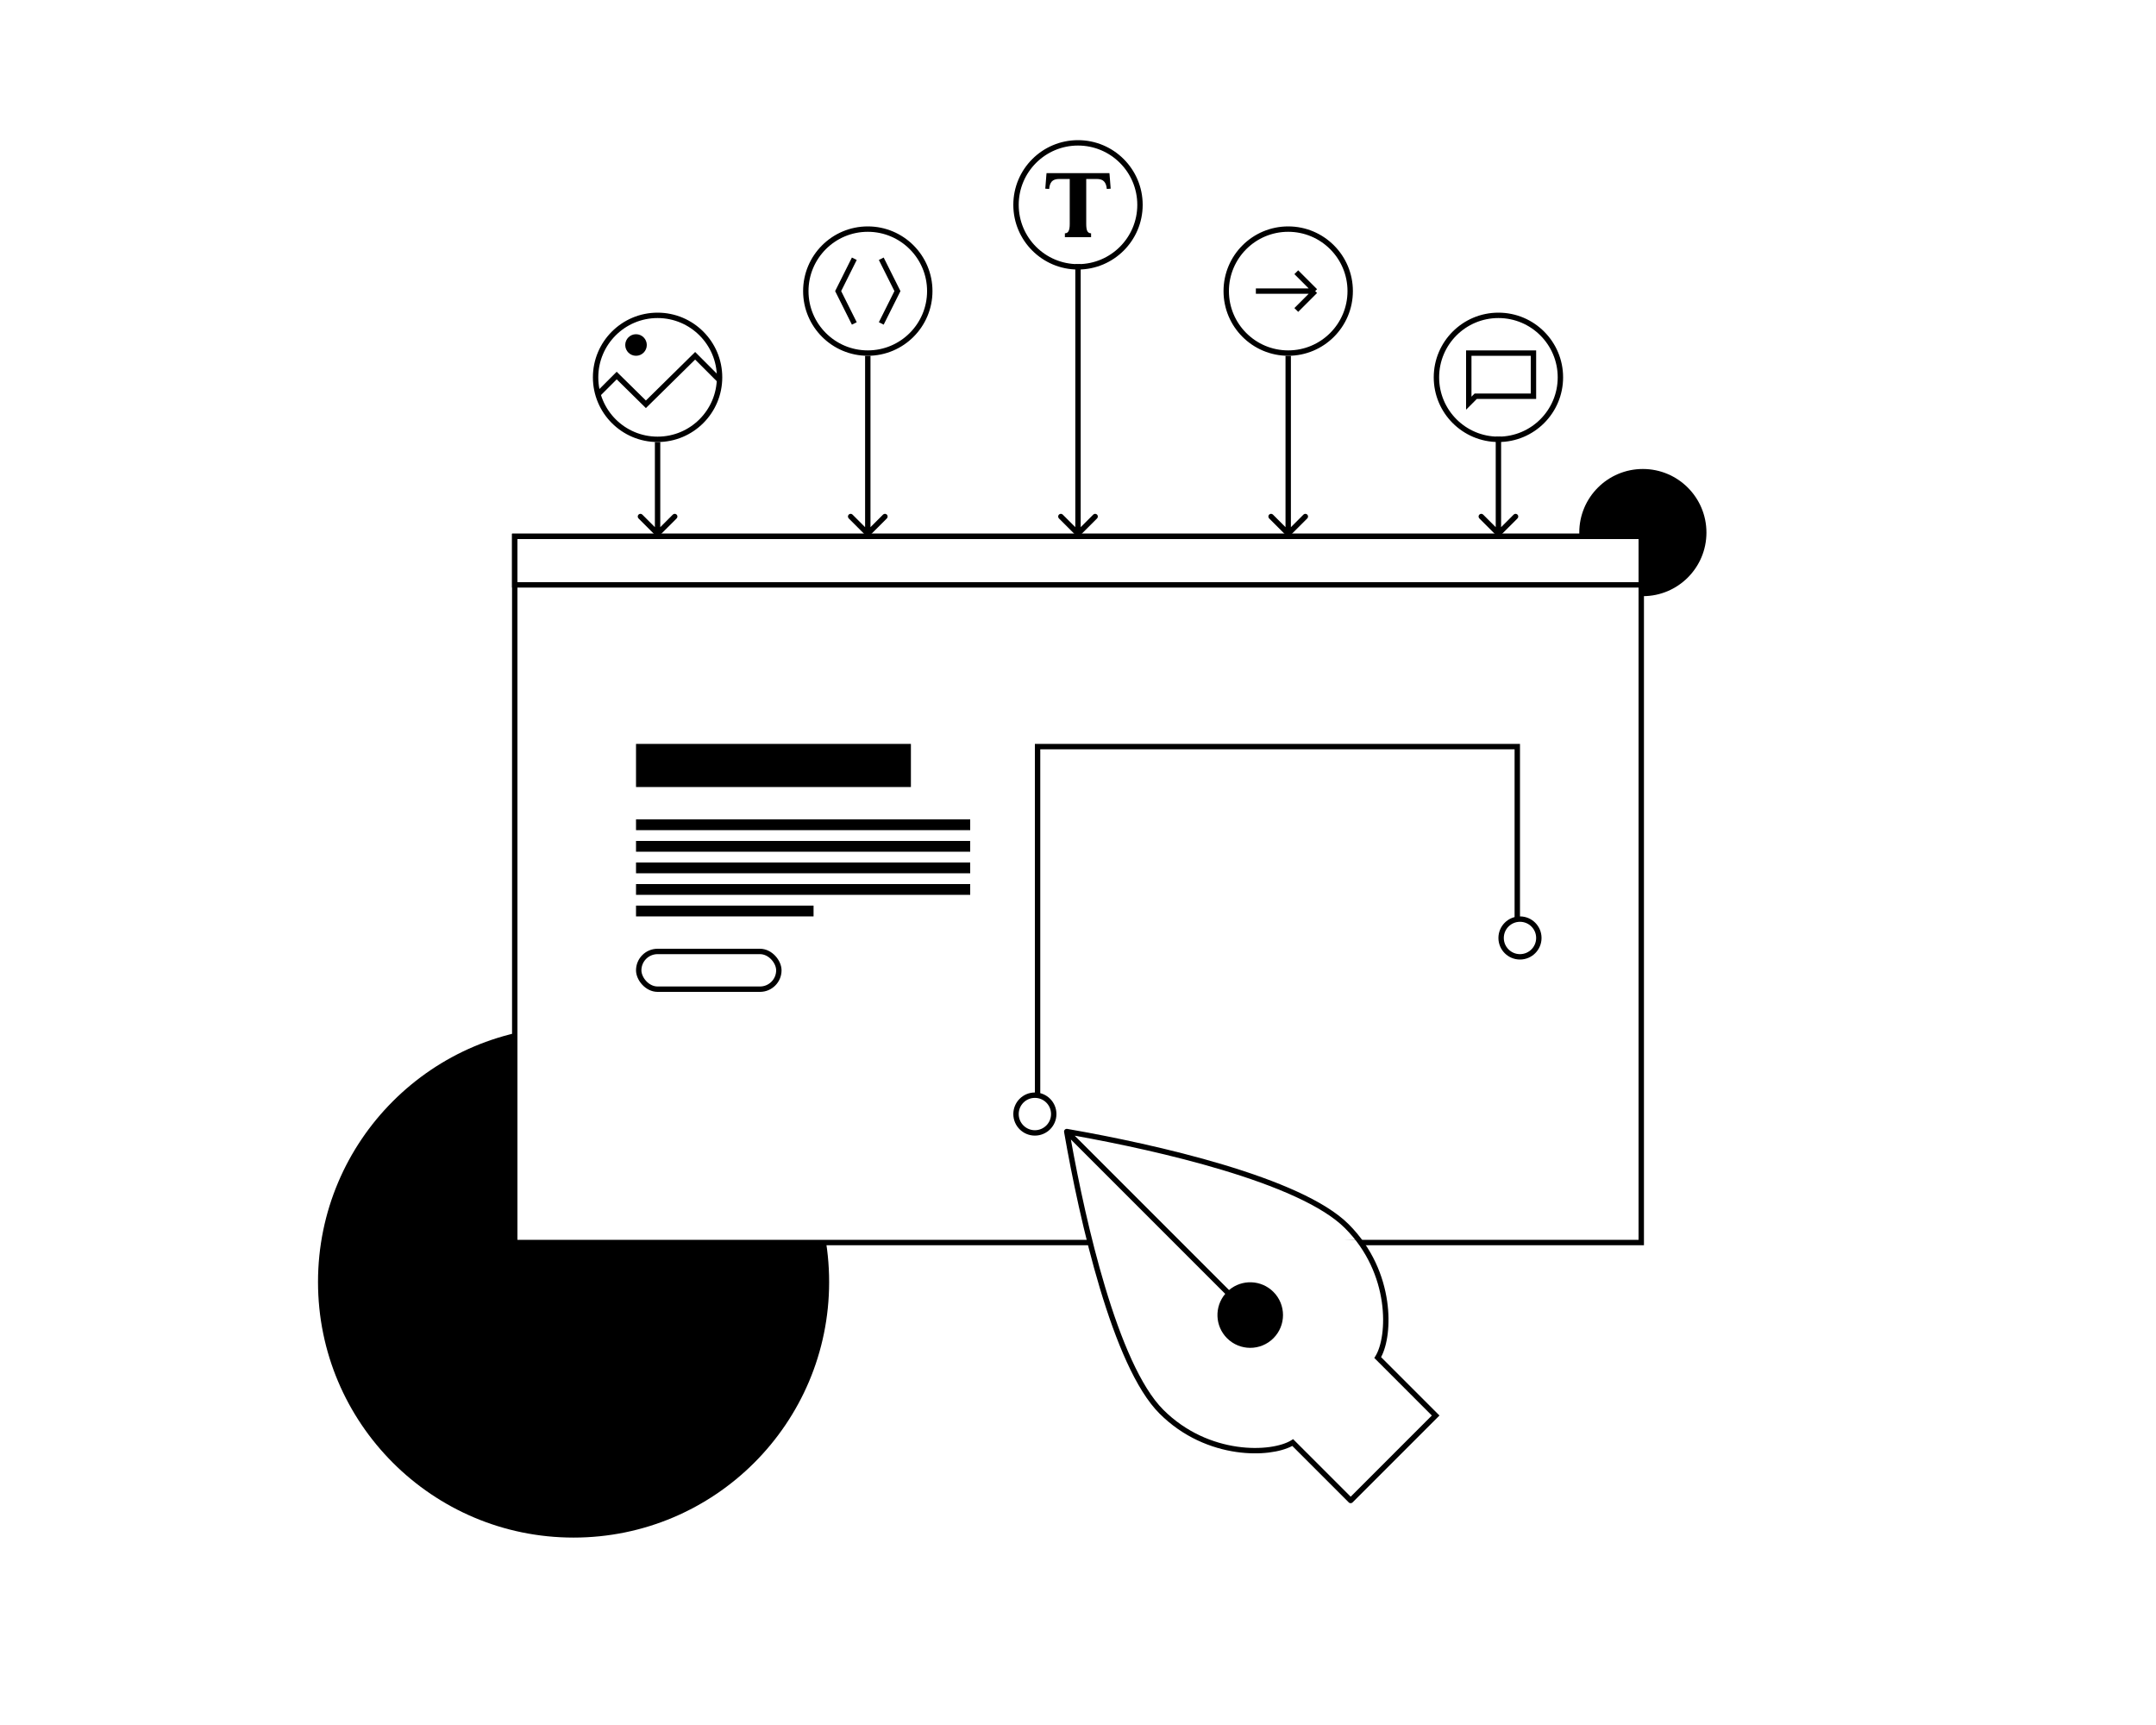 <?xml version="1.0" encoding="UTF-8"?>
<svg xmlns="http://www.w3.org/2000/svg" width="400" height="320" viewBox="0 0 400 320" fill="none">
  <rect width="400" height="320" fill="white"></rect>
  <circle r="47.414" transform="matrix(-1 0 0 1 106.414 237.819)" fill="black"></circle>
  <circle r="11.797" transform="matrix(-1 0 0 1 304.797 98.797)" fill="black"></circle>
  <rect x="95.5" y="99.5" width="209" height="131" fill="white" stroke="black"></rect>
  <rect x="95.5" y="99.5" width="209" height="9" fill="white" stroke="black"></rect>
  <circle cx="101" cy="104" r="2" fill="white"></circle>
  <circle cx="107" cy="104" r="2" fill="white"></circle>
  <circle cx="113" cy="104" r="2" fill="white"></circle>
  <path d="M122.354 99.354C122.158 99.549 121.842 99.549 121.646 99.354L118.464 96.172C118.269 95.976 118.269 95.66 118.464 95.465C118.66 95.269 118.976 95.269 119.172 95.465L122 98.293L124.828 95.465C125.024 95.269 125.34 95.269 125.536 95.465C125.731 95.66 125.731 95.976 125.536 96.172L122.354 99.354ZM121.5 99L121.5 82L122.5 82L122.5 99L121.5 99Z" fill="black"></path>
  <path d="M161.354 99.354C161.158 99.549 160.842 99.549 160.646 99.354L157.464 96.172C157.269 95.976 157.269 95.66 157.464 95.465C157.66 95.269 157.976 95.269 158.172 95.465L161 98.293L163.828 95.465C164.024 95.269 164.34 95.269 164.536 95.465C164.731 95.66 164.731 95.976 164.536 96.172L161.354 99.354ZM160.5 99L160.5 66L161.5 66L161.5 99L160.5 99Z" fill="black"></path>
  <path d="M200.354 99.354C200.158 99.549 199.842 99.549 199.646 99.354L196.464 96.172C196.269 95.976 196.269 95.66 196.464 95.465C196.66 95.269 196.976 95.269 197.172 95.465L200 98.293L202.828 95.465C203.024 95.269 203.34 95.269 203.536 95.465C203.731 95.66 203.731 95.976 203.536 96.172L200.354 99.354ZM199.5 99L199.5 49L200.5 49L200.5 99L199.5 99Z" fill="black"></path>
  <path d="M239.354 99.354C239.158 99.549 238.842 99.549 238.646 99.354L235.464 96.172C235.269 95.976 235.269 95.66 235.464 95.465C235.66 95.269 235.976 95.269 236.172 95.465L239 98.293L241.828 95.465C242.024 95.269 242.34 95.269 242.536 95.465C242.731 95.66 242.731 95.976 242.536 96.172L239.354 99.354ZM238.5 99L238.5 66L239.5 66L239.5 99L238.5 99Z" fill="black"></path>
  <path d="M278.354 99.354C278.158 99.549 277.842 99.549 277.646 99.354L274.464 96.172C274.269 95.976 274.269 95.66 274.464 95.465C274.66 95.269 274.976 95.269 275.172 95.465L278 98.293L280.828 95.465C281.024 95.269 281.34 95.269 281.536 95.465C281.731 95.66 281.731 95.976 281.536 96.172L278.354 99.354ZM277.5 99L277.5 81L278.5 81L278.5 99L277.5 99Z" fill="black"></path>
  <circle cx="200" cy="38" r="11.5" stroke="black"></circle>
  <path d="M206.063 35L205.343 35.054C205.295 34.442 205.127 33.98 204.839 33.668C204.563 33.356 204.107 33.2 203.471 33.2H201.527V41.552C201.527 42.188 201.599 42.638 201.743 42.902C201.899 43.154 202.127 43.28 202.427 43.28V44H197.567V43.28C197.867 43.28 198.089 43.154 198.233 42.902C198.389 42.638 198.467 42.188 198.467 41.552V33.2H196.523C195.887 33.2 195.425 33.356 195.137 33.668C194.861 33.98 194.699 34.442 194.651 35.054L193.931 35L194.129 32.48L194.165 32.12H205.829L205.865 32.48L206.063 35Z" fill="black"></path>
  <circle cx="161" cy="54" r="11.5" stroke="black"></circle>
  <circle cx="122" cy="70" r="11.5" stroke="black"></circle>
  <path d="M158.5 48L155.5 54L158.5 60" stroke="black"></path>
  <path d="M163.5 48L166.5 54L163.5 60" stroke="black"></path>
  <circle cx="239" cy="54" r="11.5" stroke="black"></circle>
  <circle cx="278" cy="70" r="11.5" stroke="black"></circle>
  <rect x="118" y="152" width="62" height="2" fill="black"></rect>
  <rect x="118" y="138" width="51" height="8" fill="black"></rect>
  <rect x="118.5" y="176.5" width="26" height="7" rx="3.5" stroke="black"></rect>
  <rect x="118" y="156" width="62" height="2" fill="black"></rect>
  <rect x="118" y="160" width="62" height="2" fill="black"></rect>
  <rect x="118" y="164" width="62" height="2" fill="black"></rect>
  <rect x="118" y="168" width="32.938" height="2" fill="black"></rect>
  <path d="M281.5 171V138.5H192.5V203.5" stroke="black"></path>
  <circle cx="192" cy="206.664" r="3.5" fill="white" stroke="black"></circle>
  <circle cx="282" cy="174" r="3.5" fill="white" stroke="black"></circle>
  <path d="M111 73.082L114.415 69.667L119.831 75L128.969 66L133.5 70.531" stroke="black"></path>
  <circle cx="118" cy="64" r="2" fill="black"></circle>
  <path d="M233 54H244M244 54L240.5 50.5M244 54L240.5 57.5" stroke="black"></path>
  <path d="M274 73.5H273.793L273.646 73.646L272.5 74.793V74V65.5H284.5V73.5H274Z" stroke="black"></path>
  <path d="M202 228.5L252 230L253 233H203L202 228.5Z" fill="white"></path>
  <path fill-rule="evenodd" clip-rule="evenodd" d="M197.416 209.823C197.405 209.888 197.407 209.953 197.42 210.015C198.856 218.265 201.098 229.117 204.06 238.99C205.542 243.93 207.207 248.635 209.045 252.65C210.88 256.657 212.903 260.012 215.116 262.224C219.503 266.612 224.745 268.684 229.374 269.354C233.729 269.984 237.614 269.382 239.756 268.23L250.225 278.699L250.235 278.709C250.288 278.763 250.351 278.802 250.419 278.826C250.473 278.846 250.531 278.855 250.588 278.855C250.716 278.855 250.844 278.807 250.942 278.709L250.953 278.697L266.71 262.941L267.063 262.588L266.71 262.234L256.23 251.755C257.383 249.613 257.985 245.728 257.354 241.373C256.684 236.744 254.613 231.503 250.225 227.115C248.013 224.902 244.657 222.879 240.65 221.045C236.635 219.206 231.931 217.541 226.99 216.059C217.114 213.096 206.258 210.853 198.007 209.418C197.98 209.413 197.954 209.41 197.926 209.409C197.681 209.4 197.46 209.574 197.416 209.823ZM199.385 210.677C207.394 212.113 217.484 214.251 226.703 217.017C231.618 218.491 236.275 220.141 240.234 221.954C244.2 223.77 247.43 225.734 249.518 227.822C253.731 232.034 255.721 237.066 256.365 241.516C257.013 245.993 256.289 249.799 255.181 251.572L254.97 251.909L255.252 252.19L265.649 262.588L250.588 277.648L240.191 267.251L239.91 266.97L239.573 267.181C237.8 268.288 233.993 269.012 229.517 268.364C225.067 267.72 220.035 265.73 215.823 261.517C213.734 259.429 211.771 256.2 209.955 252.233C208.142 248.275 206.492 243.617 205.018 238.702C202.252 229.483 200.114 219.393 198.678 211.384L227.314 240.02C225.284 242.409 225.397 245.997 227.653 248.253C230.028 250.628 233.878 250.628 236.253 248.253C238.628 245.878 238.628 242.028 236.253 239.653C233.998 237.397 230.41 237.284 228.021 239.313L199.385 210.677Z" fill="black"></path>
</svg>
